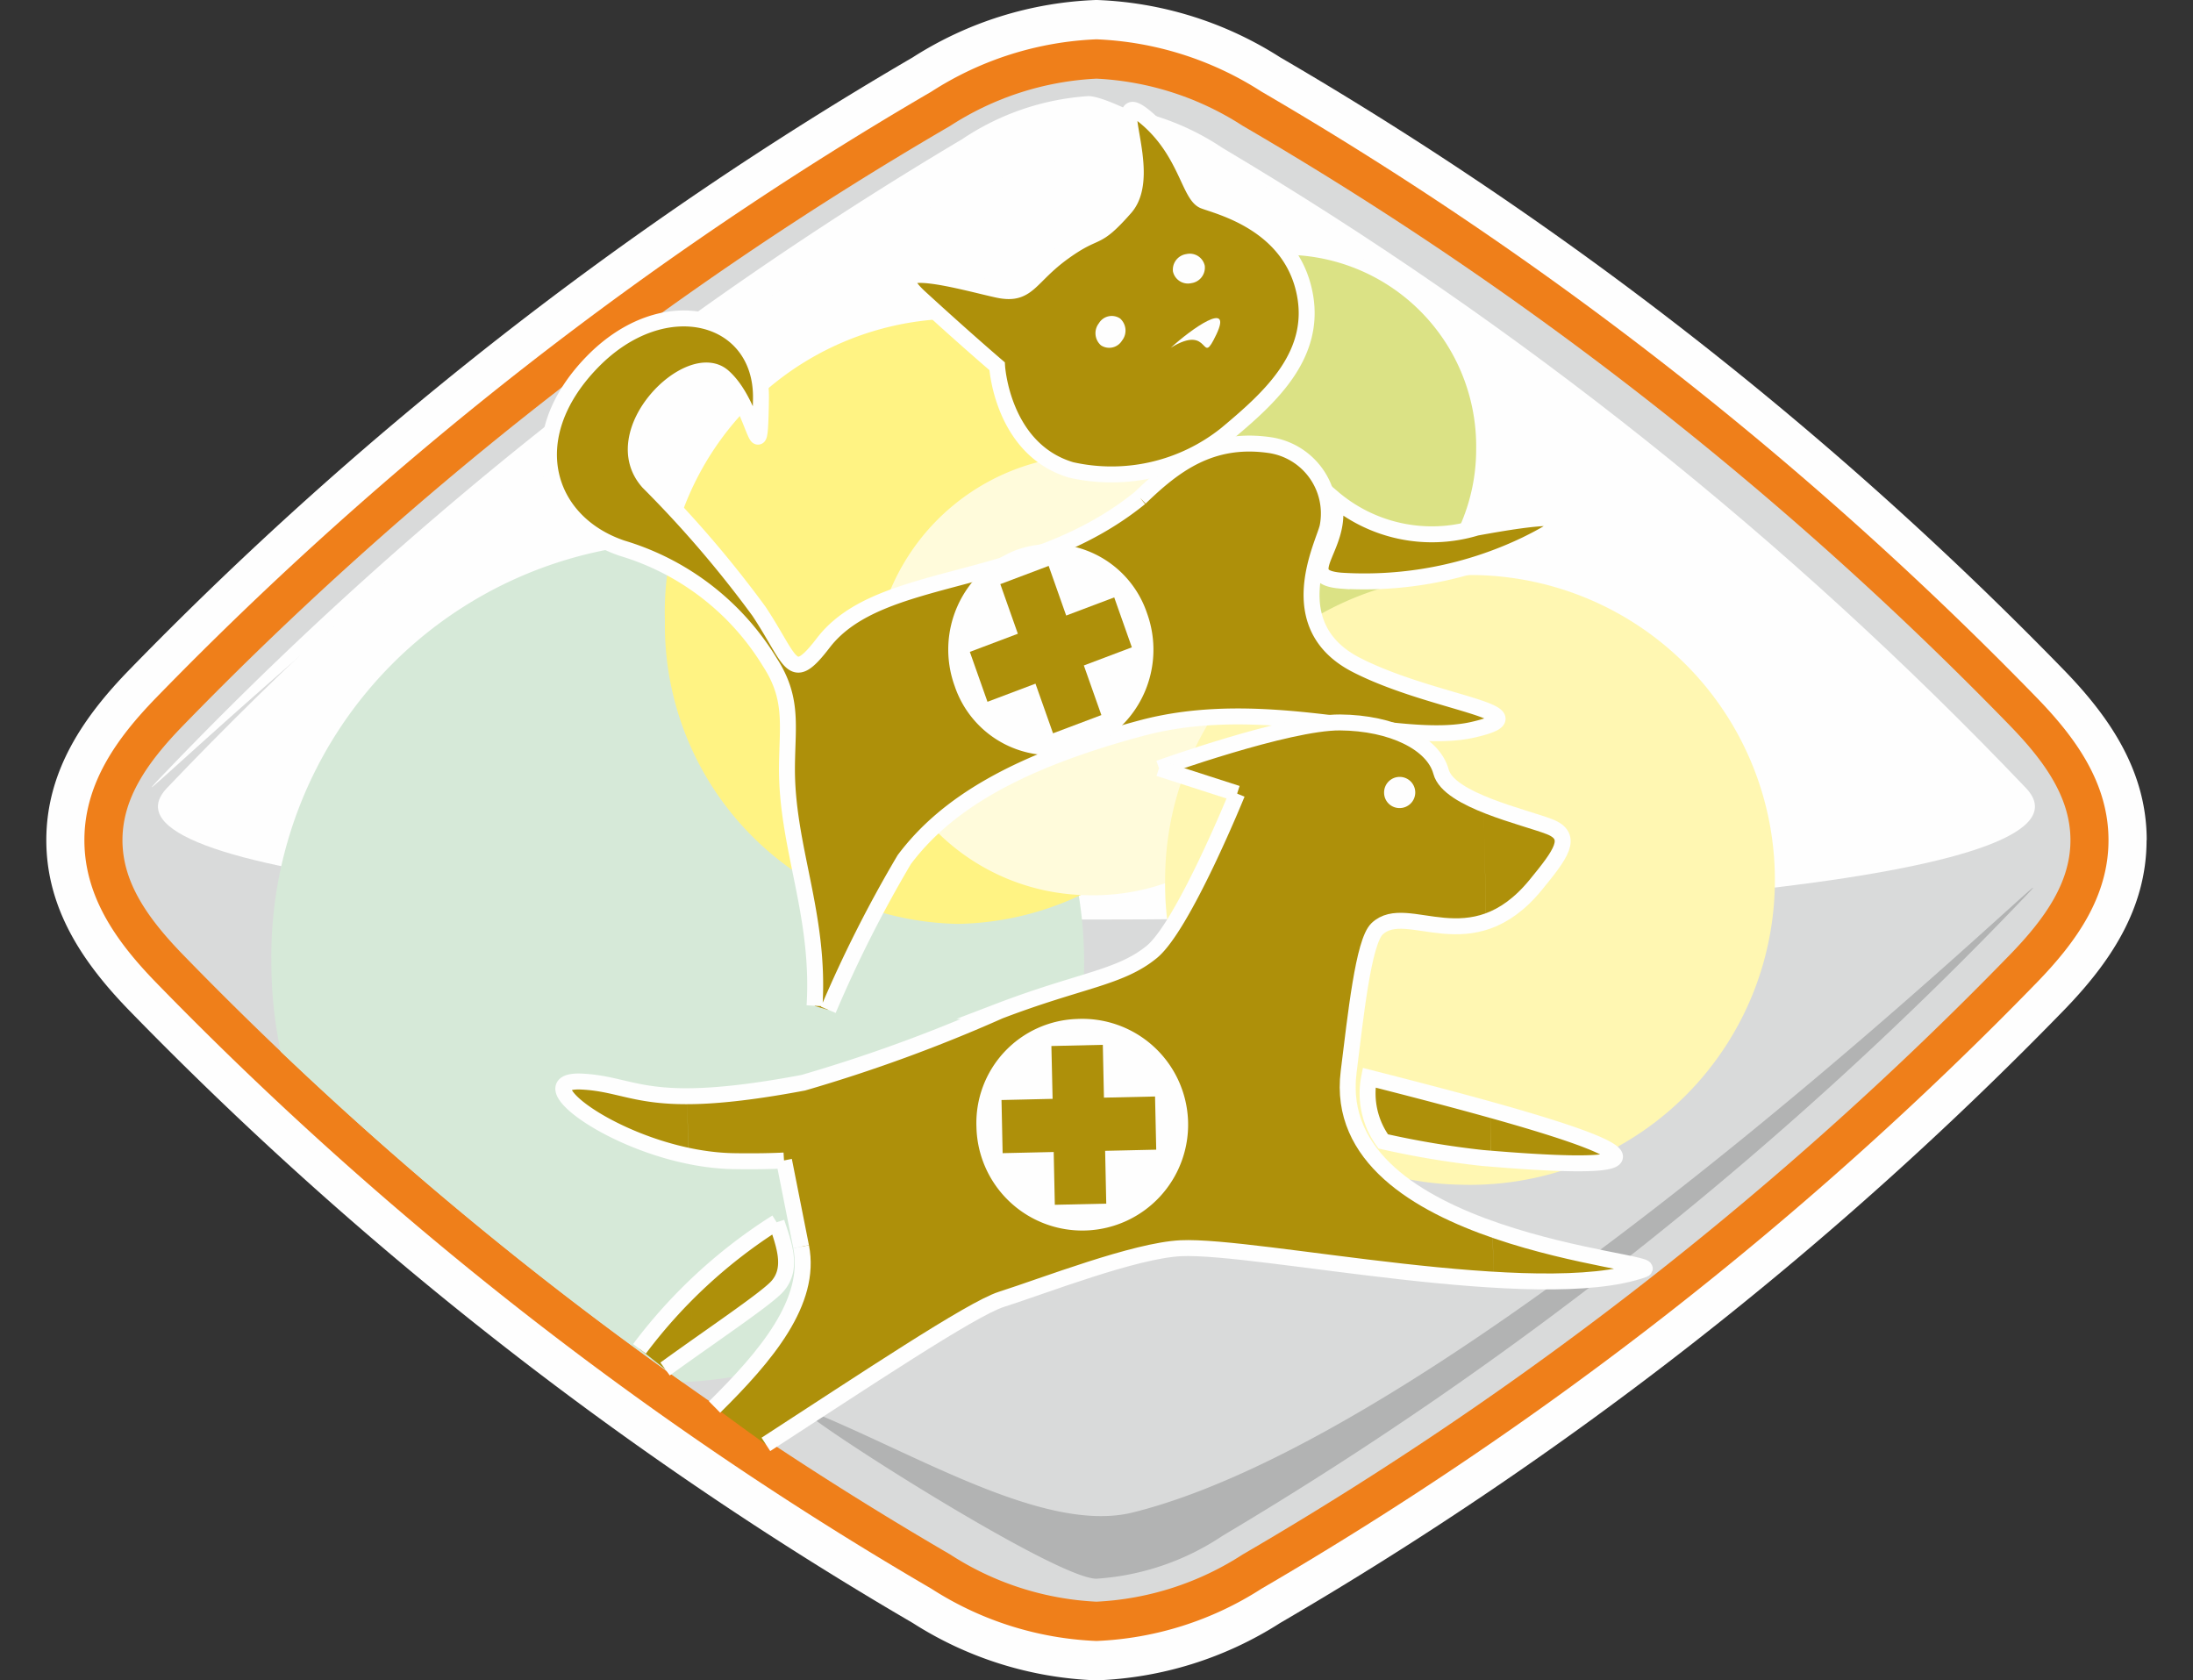 <svg id="Group_12" data-name="Group 12" xmlns="http://www.w3.org/2000/svg" xmlns:xlink="http://www.w3.org/1999/xlink" width="77.984" height="59.748" viewBox="0 0 77.984 59.748">
  <rect x="0" y="0" width="77.984" height="59.748" fill="#333333" stroke="none"/>
  <defs>
    <clipPath id="clip-path">
      <rect id="Rectangle_3" data-name="Rectangle 3" width="77.984" height="59.748" fill="none"/>
    </clipPath>
    <clipPath id="clip-path-2">
      <path id="Path_70" data-name="Path 70" d="M37.922,7.538A134.142,134.142,0,0,0,9.361,30.29c-5.941,6.238,72.043,6.241,66.1,0A134.123,134.123,0,0,0,46.9,7.538a9.109,9.109,0,0,0-4.488-1.529,9.124,9.124,0,0,0-4.489,1.529" transform="translate(-9.038 -6.009)" fill="none"/>
    </clipPath>
    <linearGradient id="linear-gradient" y1="1.835" x2="0.008" y2="1.835" gradientUnits="objectBoundingBox">
      <stop offset="0" stop-color="#d9dada"/>
      <stop offset="1" stop-color="#fefefe"/>
    </linearGradient>
  </defs>
  <g id="Group_7" data-name="Group 7" transform="translate(0 0)">
    <g id="Group_6" data-name="Group 6" clip-path="url(#clip-path)">
      <path id="Path_67" data-name="Path 67" d="M77.336,29.875c0,2.459-1.322,4.379-2.941,6.047A130.7,130.7,0,0,1,46.529,57.707a12.976,12.976,0,0,1-6.536,2.042,12.972,12.972,0,0,1-6.536-2.042A130.708,130.708,0,0,1,5.591,35.922C3.973,34.254,2.65,32.334,2.65,29.875s1.322-4.38,2.941-6.047A130.711,130.711,0,0,1,33.458,2.042,12.976,12.976,0,0,1,39.993,0a12.978,12.978,0,0,1,6.536,2.041A130.692,130.692,0,0,1,74.4,23.828c1.619,1.667,2.941,3.587,2.941,6.047" transform="translate(-1.003 -0.001)" fill="#fefefe" fill-rule="evenodd"/>
      <path id="Path_68" data-name="Path 68" d="M76.807,30.726c0,2.052-1.2,3.671-2.543,5.056a129.18,129.18,0,0,1-27.577,21.56A11.718,11.718,0,0,1,40.818,59.2a11.72,11.72,0,0,1-5.869-1.858A129.18,129.18,0,0,1,7.372,35.782c-1.344-1.385-2.543-3-2.543-5.056s1.2-3.672,2.543-5.057A129.154,129.154,0,0,1,34.949,4.11a11.714,11.714,0,0,1,5.869-1.86,11.708,11.708,0,0,1,5.869,1.86A129.154,129.154,0,0,1,74.264,25.669c1.344,1.385,2.543,3.005,2.543,5.057" transform="translate(-1.828 -0.852)" fill="#ef7f1a" fill-rule="evenodd"/>
      <path id="Path_69" data-name="Path 69" d="M76.277,31.578c0-1.474-.864-2.747-2.145-4.066A127.412,127.412,0,0,0,46.843,6.178a10.5,10.5,0,0,0-5.2-1.677,10.5,10.5,0,0,0-5.2,1.677A127.412,127.412,0,0,0,9.152,27.512C7.87,28.831,7.006,30.1,7.006,31.578s.865,2.746,2.146,4.066A127.388,127.388,0,0,0,36.441,56.977a10.486,10.486,0,0,0,5.2,1.678,10.486,10.486,0,0,0,5.2-1.678A127.388,127.388,0,0,0,74.132,35.644c1.281-1.32,2.145-2.592,2.145-4.066" transform="translate(-2.651 -1.704)" fill="#d9dada" fill-rule="evenodd"/>
    </g>
  </g>
  <g id="Group_9" data-name="Group 9" transform="translate(5.617 3.735)">
    <g id="Group_8" data-name="Group 8" clip-path="url(#clip-path-2)">
      <rect id="Rectangle_4" data-name="Rectangle 4" width="77.984" height="30.522" transform="translate(-5.617 0)" fill="url(#linear-gradient)"/>
    </g>
  </g>
  <g id="Group_11" data-name="Group 11" transform="translate(0 0)">
    <g id="Group_10" data-name="Group 10" clip-path="url(#clip-path)">
      <path id="Path_71" data-name="Path 71" d="M46.028,69.334c-1.451-.577,8.75,6.02,10.328,6.02a9.128,9.128,0,0,0,4.489-1.529A134.172,134.172,0,0,0,89.406,51.072C92.294,48.041,70.126,69.909,57.643,73c-3.133.774-7.788-2.143-11.615-3.663" transform="translate(-17.366 -19.22)" fill="#b2b3b3" fill-rule="evenodd"/>
      <path id="Path_72" data-name="Path 72" d="M52.318,11.523C53.769,12.1,43.568,5.5,41.989,5.5A9.125,9.125,0,0,0,37.5,7.032,134.191,134.191,0,0,0,8.94,29.785C6.053,32.816,28.22,10.948,40.7,7.861,43.835,7.086,48.49,10,52.318,11.523" transform="translate(-3.286 -2.083)" fill="#fefefe" fill-rule="evenodd"/>
      <path id="Path_73" data-name="Path 73" d="M30.148,60.888a14.943,14.943,0,0,0-.168-29.863A14.728,14.728,0,0,0,15.525,45.958a15.352,15.352,0,0,0,.331,3.175A126.238,126.238,0,0,0,30.148,60.888" transform="translate(-5.875 -11.742)" fill="#d6e9d8" fill-rule="evenodd"/>
      <path id="Path_74" data-name="Path 74" d="M48.466,39.74A10.621,10.621,0,0,0,58.89,28.971a10.429,10.429,0,1,0-20.848,0A10.621,10.621,0,0,0,48.466,39.74" transform="translate(-14.397 -6.889)" fill="#fff383" fill-rule="evenodd"/>
      <path id="Path_75" data-name="Path 75" d="M69.6,14.576a6.813,6.813,0,0,1,6.7,6.92,6.7,6.7,0,1,1-13.4,0,6.813,6.813,0,0,1,6.7-6.92" transform="translate(-23.807 -5.516)" fill="#dbe285" fill-rule="evenodd"/>
      <path id="Path_76" data-name="Path 76" d="M57.533,41.683a7.827,7.827,0,1,0-7.572-7.823,7.715,7.715,0,0,0,7.572,7.823" transform="translate(-18.908 -9.854)" fill="#fffbdb" fill-rule="evenodd"/>
      <path id="Path_77" data-name="Path 77" d="M77.149,54.576a10.842,10.842,0,1,0-10.49-10.837,10.688,10.688,0,0,0,10.49,10.837" transform="translate(-25.227 -12.452)" fill="#fff7b2" fill-rule="evenodd"/>
      <path id="Path_78" data-name="Path 78" d="M69.914,10.566a.56.56,0,0,0,.319-.71.532.532,0,0,0-.687-.33.56.56,0,0,0-.319.71.533.533,0,0,0,.687.331" transform="translate(-26.187 -3.592)" fill="#fefefe" fill-rule="evenodd"/>
      <path id="Path_79" data-name="Path 79" d="M52.428,24.6c1.194-1.154,2.5-2.171,4.585-1.88a2.457,2.457,0,0,1,2.082,2.909c-.129.607-1.707,3.514,1.027,4.913s6.817,1.686,4.153,2.3-7.28-1.263-11.793-.057-6.981,2.732-8.44,4.677a45.074,45.074,0,0,0-2.7,5.342l-.483-.141c.2-3.294-1.014-5.668-.981-8.535.017-1.467.217-2.412-.613-3.687a9.242,9.242,0,0,0-5.24-4.044c-2.731-.914-3.68-3.931-1.082-6.613s6.058-1.681,6.01,1.294-.154.255-1.344-.789-4.247,1.978-2.661,3.757a39.526,39.526,0,0,1,3.935,4.591c1.187,1.791,1.14,2.617,2.286,1.123,2.027-2.643,7.221-1.873,11.266-5.156" transform="translate(-11.887 -6.894)" fill="#ae900a" fill-rule="evenodd"/>
      <path id="Path_80" data-name="Path 80" d="M40.853,42.656c.2-3.294-1.014-5.668-.981-8.535.017-1.467.217-2.412-.613-3.687a9.242,9.242,0,0,0-5.24-4.044c-2.731-.914-3.68-3.931-1.082-6.613s6.058-1.681,6.01,1.294-.154.255-1.344-.789-4.247,1.978-2.661,3.757a39.526,39.526,0,0,1,3.935,4.591c1.187,1.791,1.14,2.617,2.286,1.123,2.027-2.643,7.221-1.873,11.266-5.156m0,0c1.194-1.154,2.5-2.171,4.585-1.88a2.457,2.457,0,0,1,2.082,2.909c-.129.607-1.707,3.514,1.027,4.913s6.817,1.686,4.153,2.3-7.28-1.263-11.793-.057-6.981,2.732-8.44,4.677a45.074,45.074,0,0,0-2.7,5.342" transform="translate(-11.887 -6.894)" fill="none" stroke="#fefefe" stroke-miterlimit="22.926" stroke-width="0.567"/>
      <path id="Path_81" data-name="Path 81" d="M76.005,28.494c.475,1.683-1.449,2.807.3,2.938a13.272,13.272,0,0,0,6.542-1.277c2.726-1.329.361-.994-1.756-.607a5.421,5.421,0,0,1-5.089-1.055" transform="translate(-28.595 -10.784)" fill="#ae900a" fill-rule="evenodd"/>
      <path id="Path_82" data-name="Path 82" d="M76.005,28.494c.475,1.683-1.449,2.807.3,2.938a13.272,13.272,0,0,0,6.542-1.277c2.726-1.329.361-.994-1.756-.607A5.421,5.421,0,0,1,76.005,28.494Z" transform="translate(-28.595 -10.784)" fill="none" stroke="#fefefe" stroke-miterlimit="22.926" stroke-width="0.567"/>
      <path id="Path_83" data-name="Path 83" d="M63.261,17.815c1.546-1.293,3.328-2.863,2.744-5.194s-3.022-2.9-3.542-3.1-.646-1.786-2.079-2.974.386,1.963-.72,3.22-.947.684-2.188,1.577-1.249,1.57-2.331,1.341-4.4-1.213-2.77.28S55.11,15.4,55.11,15.4s.172,2.953,2.632,3.688a6.528,6.528,0,0,0,5.519-1.272" transform="translate(-19.653 -2.379)" fill="#ae900a" fill-rule="evenodd"/>
      <path id="Path_84" data-name="Path 84" d="M63.261,17.815c1.546-1.293,3.328-2.863,2.744-5.194s-3.022-2.9-3.542-3.1-.646-1.786-2.079-2.974.386,1.963-.72,3.22-.947.684-2.188,1.577-1.249,1.57-2.331,1.341-4.4-1.213-2.77.28S55.11,15.4,55.11,15.4s.172,2.953,2.632,3.688A6.528,6.528,0,0,0,63.261,17.815Z" transform="translate(-19.653 -2.379)" fill="none" stroke="#fefefe" stroke-miterlimit="22.926" stroke-width="0.567"/>
      <path id="Path_85" data-name="Path 85" d="M67.584,14.529a.559.559,0,0,0-.479.619.545.545,0,0,0,.653.415.558.558,0,0,0,.478-.619.544.544,0,0,0-.653-.415" transform="translate(-25.394 -5.495)" fill="#fefefe" fill-rule="evenodd"/>
      <path id="Path_86" data-name="Path 86" d="M62.8,18.328a.575.575,0,0,0,.067.788.533.533,0,0,0,.75-.165.574.574,0,0,0-.068-.788.533.533,0,0,0-.75.165" transform="translate(-23.719 -6.839)" fill="#fefefe" fill-rule="evenodd"/>
      <path id="Path_87" data-name="Path 87" d="M66.985,19.252c.735-.673,2.211-1.717,1.622-.477s-.155-.428-1.622.477" transform="translate(-25.351 -6.887)" fill="#fefefe" fill-rule="evenodd"/>
      <path id="Path_88" data-name="Path 88" d="M56.654,31.337a3.612,3.612,0,0,1,4.671,2.244,3.8,3.8,0,0,1-2.172,4.825,3.611,3.611,0,0,1-4.671-2.244,3.8,3.8,0,0,1,2.172-4.825" transform="translate(-20.535 -11.773)" fill="#fefefe" fill-rule="evenodd"/>
      <path id="Path_89" data-name="Path 89" d="M56.572,33.023l1.719-.648.623,1.765,1.708-.645.627,1.775-1.707.645.623,1.764-1.719.648-.624-1.765-1.707.645-.627-1.775,1.707-.645Z" transform="translate(-21 -12.253)" fill="#ae900a" fill-rule="evenodd"/>
      <path id="Path_90" data-name="Path 90" d="M36.646,54.616h0c-1.877,0-2.453-.455-3.739-.52-.378-.019-.581.045-.643.165l0,.2c.241.612,2.205,1.809,4.422,2.271Zm.19,9.011h0l-.045-2.115a14.688,14.688,0,0,1,3.036-2.406c.244.758.608,1.636.016,2.289a33.417,33.417,0,0,1-3.007,2.233M65.2,55.1h0l.037,1.743-.3-.025a31.4,31.4,0,0,1-3.531-.588,2.9,2.9,0,0,1-.5-2.264c1.255.319,2.832.725,4.3,1.134m.037,1.743h0L65.2,55.1c4.16,1.161,7.443,2.356.037,1.743m-.178-8.429h0A3.888,3.888,0,0,0,66.829,47.1c.875-1.071,1.371-1.714.484-2.06-.477-.186-1.479-.444-2.346-.8ZM37.622,65.672q.9.672,1.823,1.327c3.442-2.23,7.309-4.817,8.372-5.155,1.535-.489,4.74-1.74,6.383-1.819,1.8-.085,6.857.864,11.126,1.119l-.038-1.788c-2.768-.972-5.488-2.641-5.119-5.6.253-2.027.525-4.628,1.013-5.092.793-.755,2.241.29,3.874-.255l-.088-4.176c-.743-.3-1.386-.683-1.512-1.152-.273-1.014-1.738-1.74-3.593-1.754s-6.439,1.631-6.439,1.631l2.781.9s-1.908,4.7-3.035,5.626-2.534,1-5.412,2.1a54.877,54.877,0,0,1-6.984,2.553,23.066,23.066,0,0,1-4.128.479l.045,2.121a8.6,8.6,0,0,0,1.607.188c1.1.019,1.792-.023,1.792-.023l.608,3.069c.388,1.956-1.247,3.892-3.076,5.7M34.95,63.6q.452.364.91.723c.312-.226.643-.461.976-.7l-.045-2.115A23.269,23.269,0,0,0,34.95,63.6m30.375-2.458a14.965,14.965,0,0,0,5.33-.362l0,0V60.71c-.346-.171-2.878-.479-5.371-1.355Z" transform="translate(-12.21 -15.642)" fill="#ae900a" fill-rule="evenodd"/>
      <path id="Path_91" data-name="Path 91" d="M43.818,67c3.442-2.231,7.309-4.818,8.372-5.156,1.535-.489,4.74-1.74,6.383-1.819,2.711-.127,12.757,2.082,16.455.757.876-.313-11.24-.99-10.487-7.023.253-2.027.525-4.628,1.013-5.092,1.072-1.019,3.343,1.25,5.647-1.57.875-1.071,1.371-1.714.484-2.06S68.1,44.1,67.828,43.085s-1.738-1.741-3.593-1.755S57.8,42.961,57.8,42.961" transform="translate(-16.583 -15.642)" fill="none" stroke="#fefefe" stroke-miterlimit="22.926" stroke-width="0.567"/>
      <line id="Line_4" data-name="Line 4" x2="2.781" y2="0.896" transform="translate(41.213 27.32)" fill="none" stroke="#fefefe" stroke-miterlimit="22.926" stroke-width="0.567"/>
      <path id="Path_92" data-name="Path 92" d="M56.191,45.4s-1.908,4.7-3.035,5.626-2.534,1-5.412,2.1a54.876,54.876,0,0,1-6.984,2.553c-5.6,1.053-5.928.057-7.867-.041-2.265-.114,1.693,2.767,5.391,2.829,1.1.019,1.793-.023,1.793-.023" transform="translate(-12.197 -17.18)" fill="none" stroke="#fefefe" stroke-miterlimit="22.926" stroke-width="0.567"/>
      <line id="Line_5" data-name="Line 5" x2="0.608" y2="3.069" transform="translate(27.88 41.261)" fill="none" stroke="#fefefe" stroke-miterlimit="22.926" stroke-width="0.567"/>
      <path id="Path_93" data-name="Path 93" d="M43.961,71.322c.388,1.957-1.247,3.892-3.077,5.7" transform="translate(-15.473 -26.992)" fill="none" stroke="#fefefe" stroke-miterlimit="22.926" stroke-width="0.567"/>
      <path id="Path_94" data-name="Path 94" d="M36.586,74.426a18.285,18.285,0,0,1,4.877-4.5m0,0c.244.758.609,1.635.016,2.289-.41.452-2.429,1.8-3.982,2.929" transform="translate(-13.846 -26.466)" fill="none" stroke="#fefefe" stroke-miterlimit="22.926" stroke-width="0.567"/>
      <path id="Path_95" data-name="Path 95" d="M78.809,63.919a31.49,31.49,0,0,0,3.531.589c10.518.9.827-1.614-4.033-2.853A2.9,2.9,0,0,0,78.809,63.919Z" transform="translate(-29.621 -23.334)" fill="none" stroke="#fefefe" stroke-miterlimit="22.926" stroke-width="0.567"/>
      <path id="Path_96" data-name="Path 96" d="M59.425,58.294a3.764,3.764,0,1,1-3.56,3.843,3.7,3.7,0,0,1,3.56-3.843" transform="translate(-21.142 -22.062)" fill="#fefefe" fill-rule="evenodd"/>
      <path id="Path_97" data-name="Path 97" d="M59.072,59.814l1.829-.042.04,1.878,1.817-.041L62.8,63.5l-1.817.041.04,1.878-1.829.041-.04-1.877-1.816.041-.04-1.889,1.817-.042Z" transform="translate(-21.684 -22.621)" fill="#ae900a" fill-rule="evenodd"/>
      <path id="Path_98" data-name="Path 98" d="M79.736,45.553a.554.554,0,1,0-.548-.541.546.546,0,0,0,.548.541" transform="translate(-29.969 -16.821)" fill="#fefefe" fill-rule="evenodd"/>
    </g>
  </g>
</svg>
